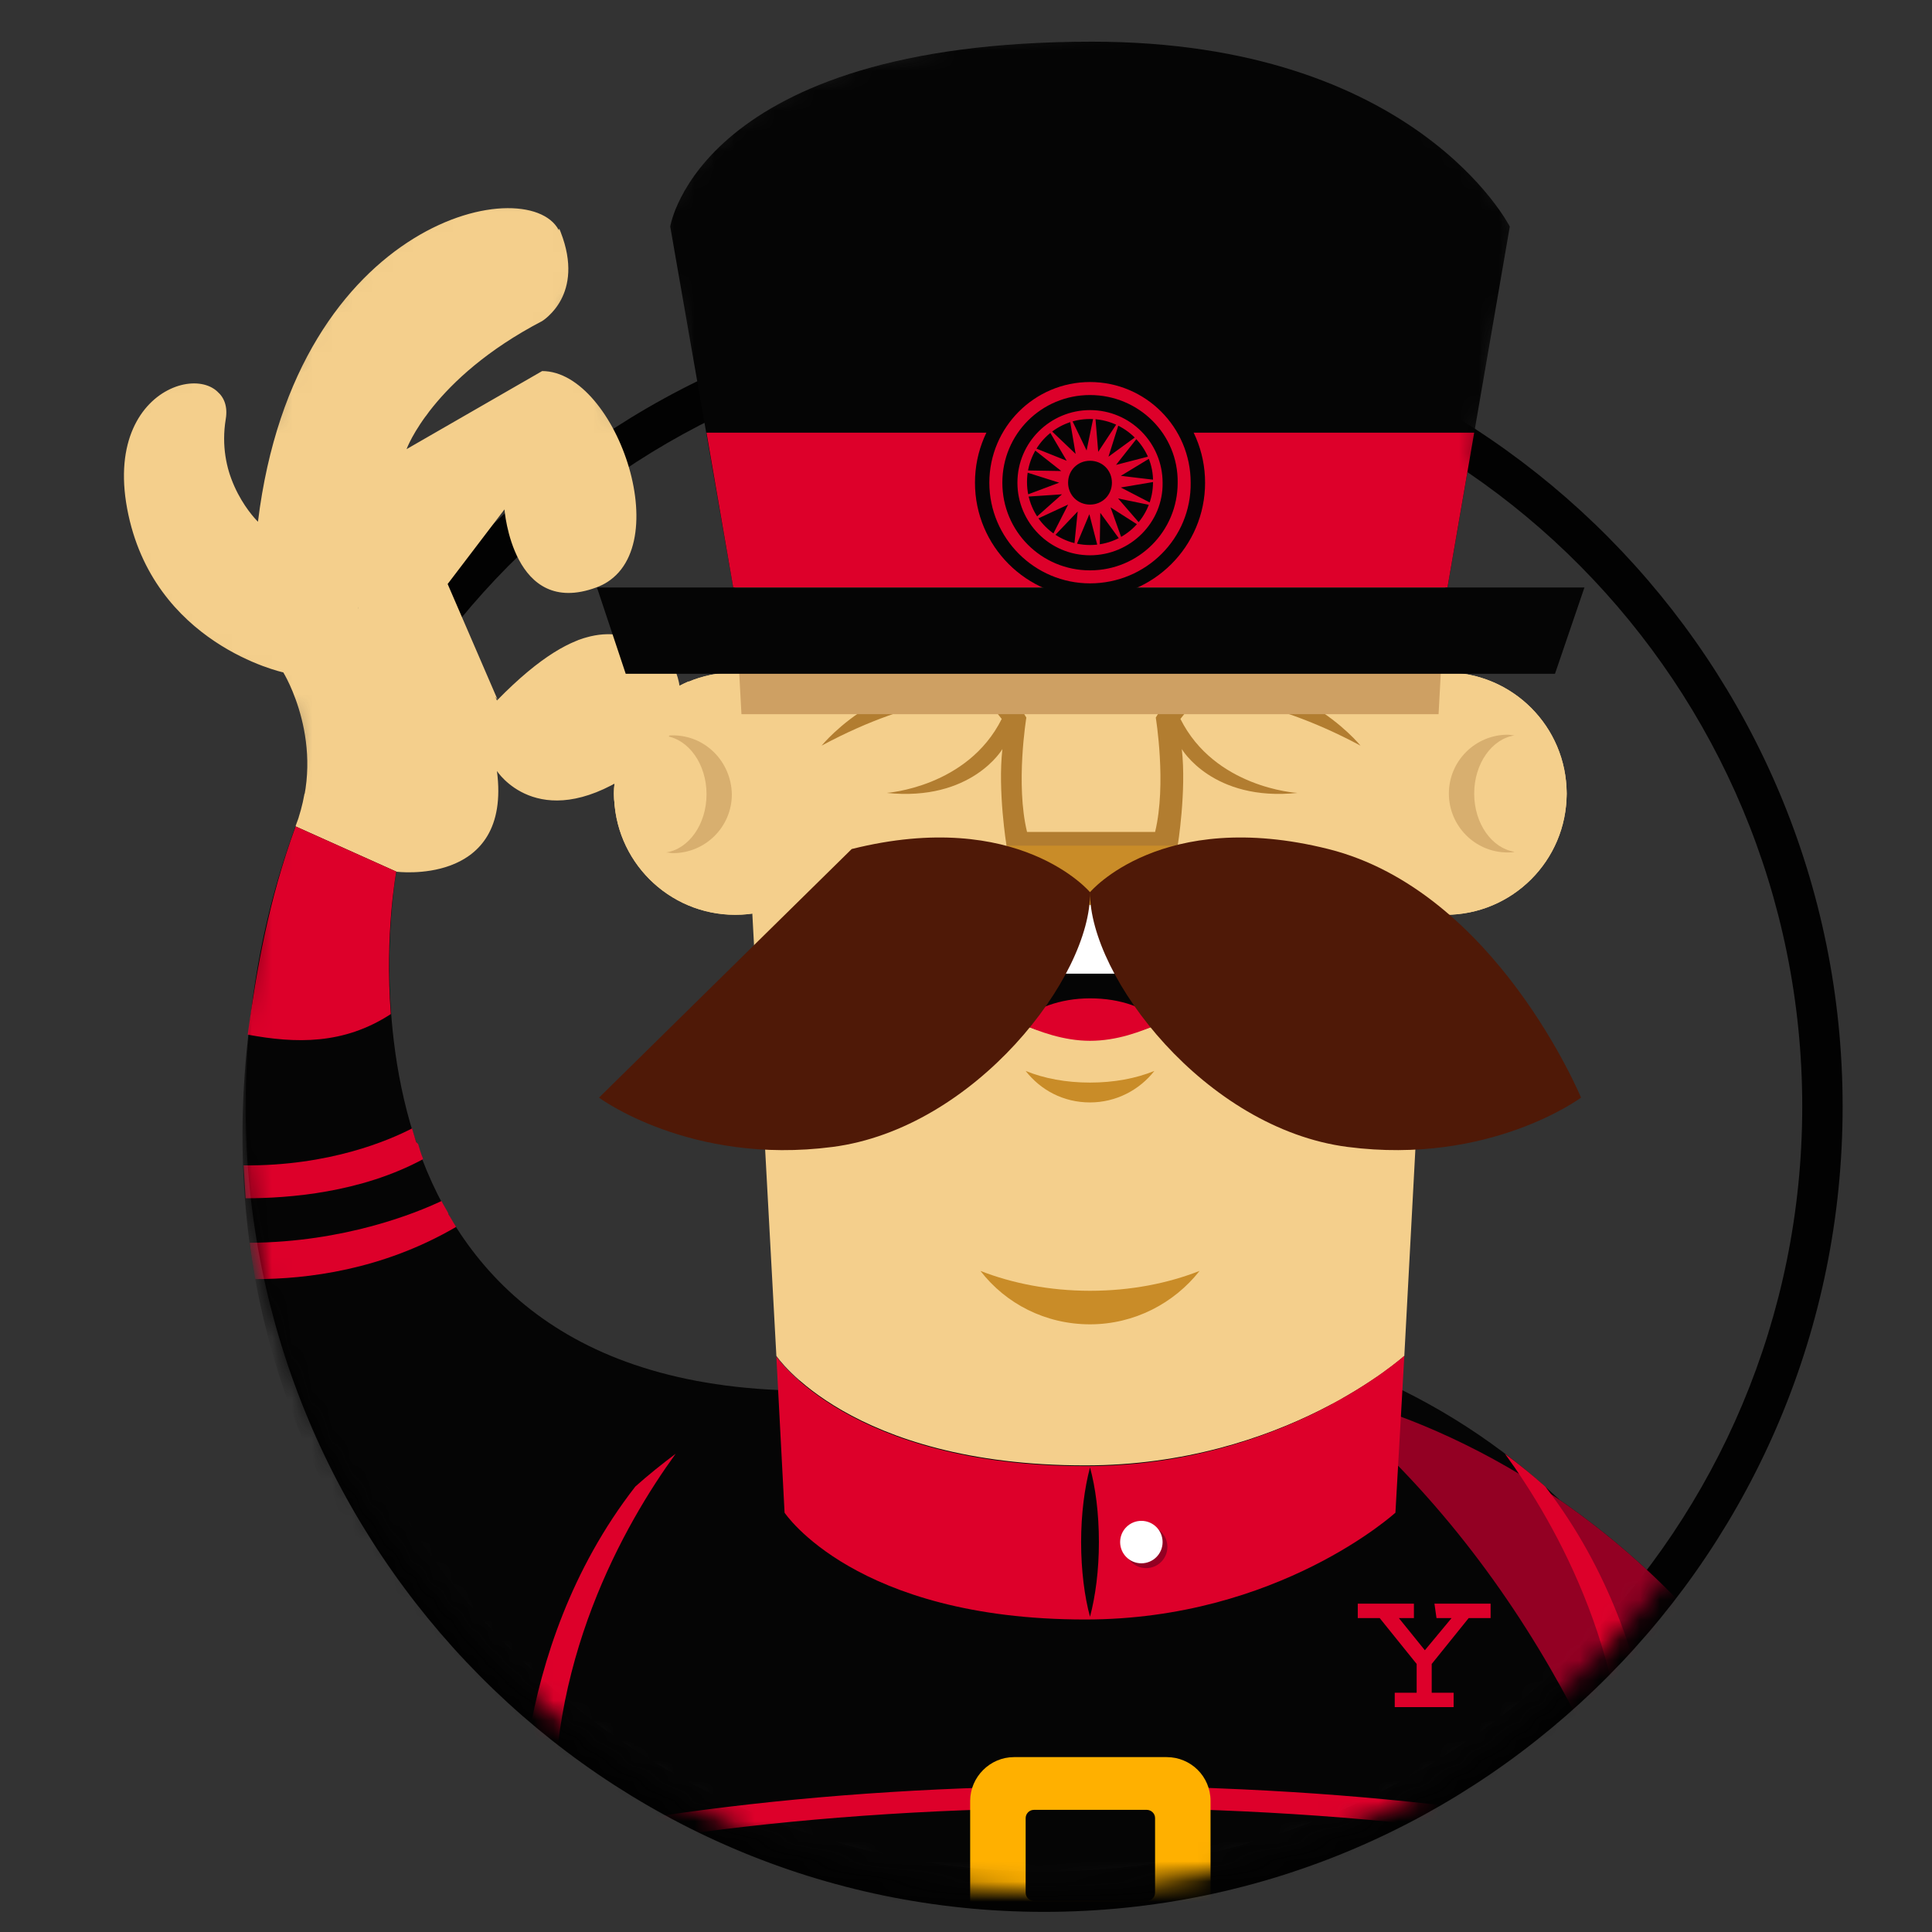 <svg xmlns="http://www.w3.org/2000/svg" fill="none" viewBox="0 0 96 96" id="Yeoman--Streamline-Svg-Logos.svg" height="999" width="999" stroke-width="1"><rect x="0" y="0" width="96" height="96" fill="#333333" stroke="none"/><desc>Yeoman Streamline Icon: https://streamlinehq.com</desc><path fill="#020202" d="M51.883 95c-21.88 0-39.676-17.933-39.676-40.017 0-22.05 17.797-40.017 39.676-40.017 21.88 0 39.676 17.967 39.676 40.017 0 22.084-17.797 40.017-39.676 40.017Zm0-78.026c-20.757 0-37.669 17.048-37.669 38.009s16.912 38.009 37.669 38.009 37.669-17.048 37.669-38.009c0-20.961-16.878-38.009-37.669-38.009Z"></path><mask id="a" width="87" height="93" x="4" y="1" maskUnits="userSpaceOnUse" style="mask-type:luminance"><path fill="#fff" d="M73.524 22.657v-.102l2.246-11.297S70.768-.278 53.958 1.117C37.182 2.512 35.072 6.391 32.316 11.019l1.633 7.384-3.131 2.008s-1.123-3.369-2.892-3.505c0 0 2.62-3.777.749-6.397-1.871-2.62-11.91-2.382-15.789 10.889 0 0-.51-4.015-2.144-4.015-1.633 0-7.656 2.178-6.023 8.439 1.633 6.261 7.282 8.133 9.154 8.915 0 0 .885 1.123.51 2.62-.204.783-4.73 14.836-.953 27.835 2.824 9.698 11.91 18.137 11.91 18.137 6.942 6.601 16.265 10.651 26.542 10.651 21.335 0 38.656-17.456 38.656-38.996.034-13.441-6.737-25.317-17.014-32.327Z"></path></mask><g mask="url(#a)"><path fill="#050505" d="M65.527 69.208s28.107 4.526 31.204 43.828c0 0-5.24 3.335-10.719 3.573 0 0 .476-30.251-20.485-47.401Z"></path><path fill="#DD002A" d="M93.192 95.714c-1.531.749-4.798 2.042-9.834 2.552.17.646.34 1.293.51 1.94 2.008-.306 5.615-1.055 9.936-2.756-.204-.578-.408-1.157-.613-1.735Zm-11.229-1.94c.204.647.442 1.259.613 1.906 1.837-.204 5.989-.783 9.664-2.416-.272-.613-.51-1.225-.783-1.804-1.361.613-4.356 1.701-9.494 2.314Zm14.768 19.26c-.272-3.607-.783-6.908-1.429-9.937-2.144 1.328-5.546 2.927-10.14 3.539.953 5.955.885 9.971.885 9.971 5.444-.239 10.685-3.573 10.685-3.573Z"></path><path fill="#F4CF8C" d="M36.535 45.456c3.326 0 6.023-2.696 6.023-6.023s-2.697-6.023-6.023-6.023c-3.326 0-6.023 2.696-6.023 6.023s2.697 6.023 6.023 6.023Z"></path><path fill="#F4CF8C" d="M36.535 45.456c3.326 0 6.023-2.696 6.023-6.023s-2.697-6.023-6.023-6.023c-3.326 0-6.023 2.696-6.023 6.023s2.697 6.023 6.023 6.023Z"></path><path fill="#F4CF8C" d="M30.512 39.433c0 .17 0 .374.034.544.442-.17.885-.408 1.361-.749 2.858-1.837 2.926-4.015 2.314-5.376-2.178.953-3.709 3.097-3.709 5.581Z"></path><path fill="#F4CF8C" d="M33.439 42.36c1.616 0 2.926-1.31 2.926-2.926s-1.31-2.926-2.926-2.926-2.926 1.31-2.926 2.926 1.31 2.926 2.926 2.926Z"></path><path fill="#D8AF6F" d="M33.439 36.54c-.102 0-.238 0-.34.034 1.123.17 2.008 1.395 2.008 2.892 0 1.497-.885 2.722-2.008 2.892.102 0 .238.034.34.034 1.599 0 2.926-1.293 2.926-2.926-.034-1.633-1.327-2.926-2.926-2.926Z"></path><path fill="#F4CF8C" d="M33.064 36.574c-.102 0-.17-.034-.272-.034-1.259 0-2.28 1.293-2.28 2.926 0-1.497 1.123-2.722 2.552-2.892Zm-2.552 2.858c0 1.599 1.021 2.926 2.28 2.926.102 0 .17 0 .272-.034-1.429-.17-2.552-1.395-2.552-2.892Z"></path><path fill="#F4CF8C" d="M71.823 45.456c3.326 0 6.023-2.696 6.023-6.023s-2.697-6.023-6.023-6.023c-3.326 0-6.023 2.696-6.023 6.023s2.697 6.023 6.023 6.023Z"></path><path fill="#F4CF8C" d="M71.823 45.456c3.326 0 6.023-2.696 6.023-6.023s-2.697-6.023-6.023-6.023c-3.326 0-6.023 2.696-6.023 6.023s2.697 6.023 6.023 6.023Z"></path><path fill="#F4CF8C" d="M74.919 42.36c1.616 0 2.926-1.31 2.926-2.926s-1.31-2.926-2.926-2.926-2.926 1.31-2.926 2.926 1.31 2.926 2.926 2.926Z"></path><path fill="#D8AF6F" d="M73.252 39.433c0-1.497.885-2.722 2.008-2.892-.102 0-.238-.034-.34-.034-1.599 0-2.926 1.293-2.926 2.926 0 1.599 1.293 2.926 2.926 2.926.102 0 .238 0 .34-.034-1.123-.17-2.008-1.395-2.008-2.892Z"></path><path fill="#F4CF8C" d="M77.845 39.434c0-1.599-1.021-2.926-2.28-2.926-.102 0-.17 0-.272.034 1.429.204 2.552 1.429 2.552 2.892Zm-2.552 2.892c.102 0 .17.034.272.034 1.259 0 2.28-1.293 2.28-2.926 0 1.497-1.123 2.722-2.552 2.892Zm-55.602.987s5.751.749 5.002-5.002c0 0 2.008 3.131 6.499.238 4.492-2.858 2.11-6.635.885-6.737-1.259-.136-2.994-1.497-7.384 2.994l-2.484-5.751 2.858-3.743s.408 5.41 4.56 3.879c4.186-1.531 1.055-10.753-2.688-10.753l-6.737 3.879s1.259-3.505 6.737-6.363c0 0 2.11-1.259.885-4.39-1.259-3.131-13.135-.885-15.006 14.36 0 0-2.11-2.008-1.633-5.138.476-3.131-6.125-2.246-4.866 4.492 1.259 6.737 7.758 8.133 7.758 8.133s2.212 3.573.613 7.622c0 .034 2.518 3.131 5.002 2.28Zm11.501-4.764c4.492-2.858 2.11-6.635.885-6.737-.783-.068-1.736-.613-3.369 0l1.463 3.029s-.306 4.322-5.138 3.233c0 0-.034.17-.17.442.544.646 2.552 2.45 6.329.034Zm-6.465.17c-.749 1.327-3.335 3.913-9.596.715-.102.578-.238 1.055-.442 1.633 0 0 2.484 3.131 5.002 2.246 0 0 5.479.715 5.036-4.594Zm.34-13.407s.408 5.41 4.56 3.879c1.701-.613 2.178-2.552 1.906-4.594-1.055 1.089-4.253 3.811-5.513-1.974l-5.717 6.669-4.526 2.62 5.649-1.429 3.301 4.287-2.484-5.751 2.824-3.709Zm-3.913-4.628c.919-1.293 2.688-3.131 5.819-4.764 0 0 2.11-1.259.885-4.39-.034-.068-.034-.102-.068-.17-.306.953-.885 2.076-2.008 2.858-2.314 1.599-10.583 7.35-7.963 16.027-.034.068-1.123-5.308 3.335-9.562Zm-8.439 5.138c-.442-.476-1.94-2.314-1.497-5.002.204-1.225-.715-1.837-1.804-1.701-.238 3.335.238 10.14 6.84 12.08 0 0-2.484-1.157-3.539-5.376Z"></path><path fill="#050505" d="m14.69 41.065 5.002 2.246s-4.492 24.738 18.988 25.759c0 0 .17 15.925-14.326 15.653 0 0-19.158-15.245-9.664-43.658Z"></path><path fill="#DD002A" d="M20.678 56.752c-.068-.238-.136-.442-.204-.681-1.123.579-4.083 1.872-8.371 1.837.034.544.068 1.089.102 1.633 2.144 0 5.717-.272 8.813-1.94v-.034c-.102-.238-.17-.476-.238-.715l-.102-.102Zm1.599 3.539c-.102-.204-.238-.408-.34-.613-1.293.613-4.832 2.042-9.528 2.076.068.613.17 1.225.272 1.804 2.552 0 6.295-.442 9.97-2.586v-.034c-.136-.204-.238-.408-.374-.613v-.034Zm-7.588-19.226c-1.361 3.709-1.94 7.146-2.382 10.345 2.382.442 4.764.51 7.112-1.021-.306-4.015.272-7.078.272-7.078l-5.002-2.246Z"></path><path fill="#050505" d="m21.972 104.528 30.625 39.473s1.191.442 1.701-.17v-39.303H21.972Zm64.415 0-30.625 39.473s-1.191.442-1.701-.17v-39.303h32.327ZM68.284 68.425H40.109C10.096 81.594 17.072 131.308 17.072 131.308h37.295v-22.73l2.076 22.73h34.844c0-.034 7.01-49.714-23.003-62.883Z"></path><path fill="#930023" d="M93.566 114.669c-.408-10.684-2.552-24.398-9.766-34.708-8.609-9.188-18.273-10.753-18.273-10.753 20.961 17.15 20.485 47.401 20.485 47.401 2.79-.136 5.547-1.055 7.554-1.94Z"></path><path fill="#DD002A" d="M18.262 99.391c-.102.442-.204.918-.272 1.361 8.303-3.063 21.404-5.036 36.172-5.036 14.768 0 27.903 1.974 36.172 5.036-.102-.443-.17-.919-.272-1.361-8.303-2.994-21.301-4.934-35.899-4.934-14.598 0-27.597 1.94-35.899 4.934Zm1.667-6.295c-.136.408-.238.817-.374 1.225 8.337-2.756 20.757-4.492 34.64-4.492 13.883 0 26.304 1.736 34.64 4.492-.136-.408-.238-.817-.374-1.225-8.337-2.688-20.587-4.356-34.266-4.356-13.679 0-25.963 1.701-34.266 4.356Zm11.637-19.226c-6.431 8.269-5.717 18.375-5.717 18.375l1.735-.783c-.544-8.779 3.471-15.755 5.989-19.226-.68.51-1.361 1.055-2.008 1.633Zm43.215-1.633c2.518 3.471 6.533 10.413 5.989 19.226l1.735.783s.681-10.072-5.717-18.375c-.646-.579-1.327-1.123-2.008-1.633ZM54.366 108.578l2.076 22.731h34.844s2.144-15.245-1.055-31.102l-1.77-.578c2.926 7.996 1.565 29.57 1.565 29.57h-31.714l-2.994-33.517h-2.416l-.306 33.517H18.705c-1.565-15.21.851-29.502.851-29.502l-1.429.408c-3.233 15.891-1.055 31.204-1.055 31.204h37.295v-22.731Z"></path><path fill="#F4CF8C" d="M69.781 67.371s-5.989 5.444-15.857 5.444c-11.706 0-15.347-5.444-15.347-5.444l-2.076-38.179h35.321l-2.042 38.179Zm0 0s-5.989 5.444-15.857 5.444c-11.706 0-15.347-5.444-15.347-5.444l-2.076-38.179h35.321l-2.042 38.179Zm0 0s-5.989 5.444-15.857 5.444c-11.706 0-15.347-5.444-15.347-5.444l-2.076-38.179h35.321l-2.042 38.179Z"></path><path fill="#B27D30" d="m58.654 35.724.885-1.123s3.165-.17 8.065 2.45c0 0-3.539-4.356-8.847-2.892l.17-.953-1.497 2.45s.544 3.301-.034 5.683h-6.363c-.579-2.382-.034-5.683-.034-5.683l-1.497-2.45.17.953c-5.308-1.463-8.847 2.892-8.847 2.892 4.866-2.62 8.065-2.45 8.065-2.45l.885 1.123c-1.701 3.403-5.717 3.675-5.717 3.675 4.219.442 5.751-2.178 5.751-2.178-.238 2.076.204 4.798.204 4.798l4.219 2.994.034-.034.034.034 4.219-2.994s.442-2.722.204-4.798c0 0 1.531 2.62 5.751 2.178-.102 0-4.117-.272-5.819-3.675Z"></path><path fill="#050505" d="M54.162 51.547c3.195 0 5.785-1.554 5.785-3.471 0-1.917-2.59-3.471-5.785-3.471s-5.785 1.554-5.785 3.471 2.59 3.471 5.785 3.471Z"></path><path fill="#DD002A" d="M54.162 51.717c1.327 0 2.518-.442 3.505-.885-.681-.749-1.974-1.225-3.505-1.225-1.497 0-2.824.51-3.505 1.225.987.442 2.212.885 3.505.885Z"></path><path fill="#fff" d="M54.162 44.605c-3.199 0-5.785 1.565-5.785 3.471 0 .102 0 .204.034.306h11.535c0-.102.034-.204.034-.306 0-1.905-2.586-3.471-5.819-3.471Z"></path><path fill="#C98C28" d="M54.162 53.793c-1.191 0-2.28-.204-3.199-.579.749.953 1.871 1.565 3.199 1.565 1.293 0 2.45-.613 3.199-1.565-.919.374-2.008.579-3.199.579Zm0 10.345c-2.008 0-3.879-.374-5.444-.987 1.259 1.633 3.233 2.654 5.444 2.654 2.212 0 4.186-1.055 5.444-2.654-1.565.613-3.403.987-5.444.987Z"></path><path fill="#CEA063" d="M36.842 35.486h34.64l.34-6.261H36.502l.34 6.261Z"></path><path fill="#050505" d="m71.925 29.191 3.096-17.933s-4.662-9.187-20.757-9.187c-19.532 0-20.961 9.187-20.961 9.187l3.131 17.933h35.491Z"></path><path fill="#DD002A" d="m35.106 21.499 1.327 7.69h35.491l1.327-7.69H35.106Z"></path><path fill="#050505" d="M77.267 33.479H31.091l-1.429-4.287h49.068l-1.463 4.287Z"></path><path fill="#050505" d="M54.163 29.702c3.157 0 5.717-2.559 5.717-5.717 0-3.157-2.559-5.717-5.717-5.717-3.157 0-5.717 2.559-5.717 5.717 0 3.157 2.559 5.717 5.717 5.717Z"></path><path fill="#DD002A" d="M54.162 28.987c-2.756 0-5.002-2.246-5.002-5.002 0-2.756 2.246-5.002 5.002-5.002 2.756 0 5.002 2.246 5.002 5.002.034 2.756-2.212 5.002-5.002 5.002Zm0-9.358c-2.416 0-4.356 1.94-4.356 4.356 0 2.416 1.94 4.356 4.356 4.356s4.356-1.94 4.356-4.356c.034-2.416-1.94-4.356-4.356-4.356Zm0 7.963c-2.008 0-3.607-1.633-3.607-3.607 0-2.008 1.633-3.607 3.607-3.607 2.008 0 3.607 1.633 3.607 3.607.034 1.974-1.599 3.607-3.607 3.607Zm0-6.772c-1.736 0-3.131 1.395-3.131 3.131 0 1.735 1.395 3.131 3.131 3.131 1.735 0 3.131-1.395 3.131-3.131.034-1.701-1.395-3.131-3.131-3.131Zm.919 1.872 1.633-1.191-1.259 1.599 1.974-.51-1.735 1.055 2.008.238-2.008.34 1.837.953-1.974-.408 1.327 1.531-1.701-1.089.681 1.906-1.191-1.633-.034 2.042-.51-1.974-.783 1.871.204-2.008-1.395 1.463.919-1.804-1.837.851 1.531-1.361-2.042.136 1.905-.715-1.94-.613 2.042.034-1.599-1.259 1.871.749-1.021-1.735 1.463 1.395-.34-2.008.885 1.837.408-1.974.17 2.042 1.123-1.701-.613 1.94Z"></path><path fill="#050505" d="M55.251 23.984c0 .613-.476 1.089-1.089 1.089s-1.089-.476-1.089-1.089.476-1.089 1.089-1.089 1.089.476 1.089 1.089Z"></path><path fill="#DD002A" d="M53.924 72.85c-11.706 0-15.347-5.444-15.347-5.444l.408 7.758s3.505 5.308 14.938 5.308c9.596 0 15.415-5.308 15.415-5.308l.442-7.792c-.034 0-6.023 5.479-15.857 5.479Z"></path><path fill="#050505" d="M54.162 80.334c.272-1.021.442-2.314.442-3.709 0-1.429-.17-2.722-.442-3.709-.272 1.021-.442 2.314-.442 3.709 0 1.395.17 2.722.442 3.709Z"></path><path fill="#930023" d="M56.952 77.919c.583 0 1.055-.472 1.055-1.055s-.472-1.055-1.055-1.055c-.583 0-1.055.472-1.055 1.055s.472 1.055 1.055 1.055Z"></path><path fill="#fff" d="M56.714 77.68c.583 0 1.055-.472 1.055-1.055s-.472-1.055-1.055-1.055c-.583 0-1.055.472-1.055 1.055s.472 1.055 1.055 1.055Z"></path><path fill="#FFB000" d="M57.973 87.31h-7.588c-1.191 0-2.178.987-2.178 2.178v5.41c0 1.191.987 2.178 2.178 2.178h7.588c1.191 0 2.178-.987 2.178-2.178v-5.41c0-1.225-.987-2.178-2.178-2.178Zm-.578 3.029v3.709c0 .204-.17.408-.408.408h-5.615c-.204 0-.408-.17-.408-.408v-3.709c0-.204.17-.408.408-.408h5.615c.204 0 .408.17.408.408Z"></path><path fill="#C98C28" d="m49.976 42.02 4.185 2.961.034-.034.034.034 4.185-2.961h-8.439Z"></path><path fill="#4F1907" d="M54.162 44.332s-3.539-4.219-11.842-2.144L29.764 54.541s4.526 3.369 11.604 2.45c7.078-.919 12.863-8.473 12.794-12.658Zm0 0s3.539-4.219 11.842-2.144c8.303 2.076 12.556 12.352 12.556 12.352s-4.526 3.369-11.604 2.45c-7.078-.919-12.829-8.473-12.794-12.658Z"></path><path fill="#DD002A" d="M71.379 80.401h.749l-1.327 1.599-1.293-1.599h.749v-.715h-2.79v.715h1.089l1.837 2.28v1.429h-1.089v.715h2.926v-.715h-1.089V82.681l1.837-2.28h1.089v-.715h-2.79l.102.715Z"></path></g></svg>